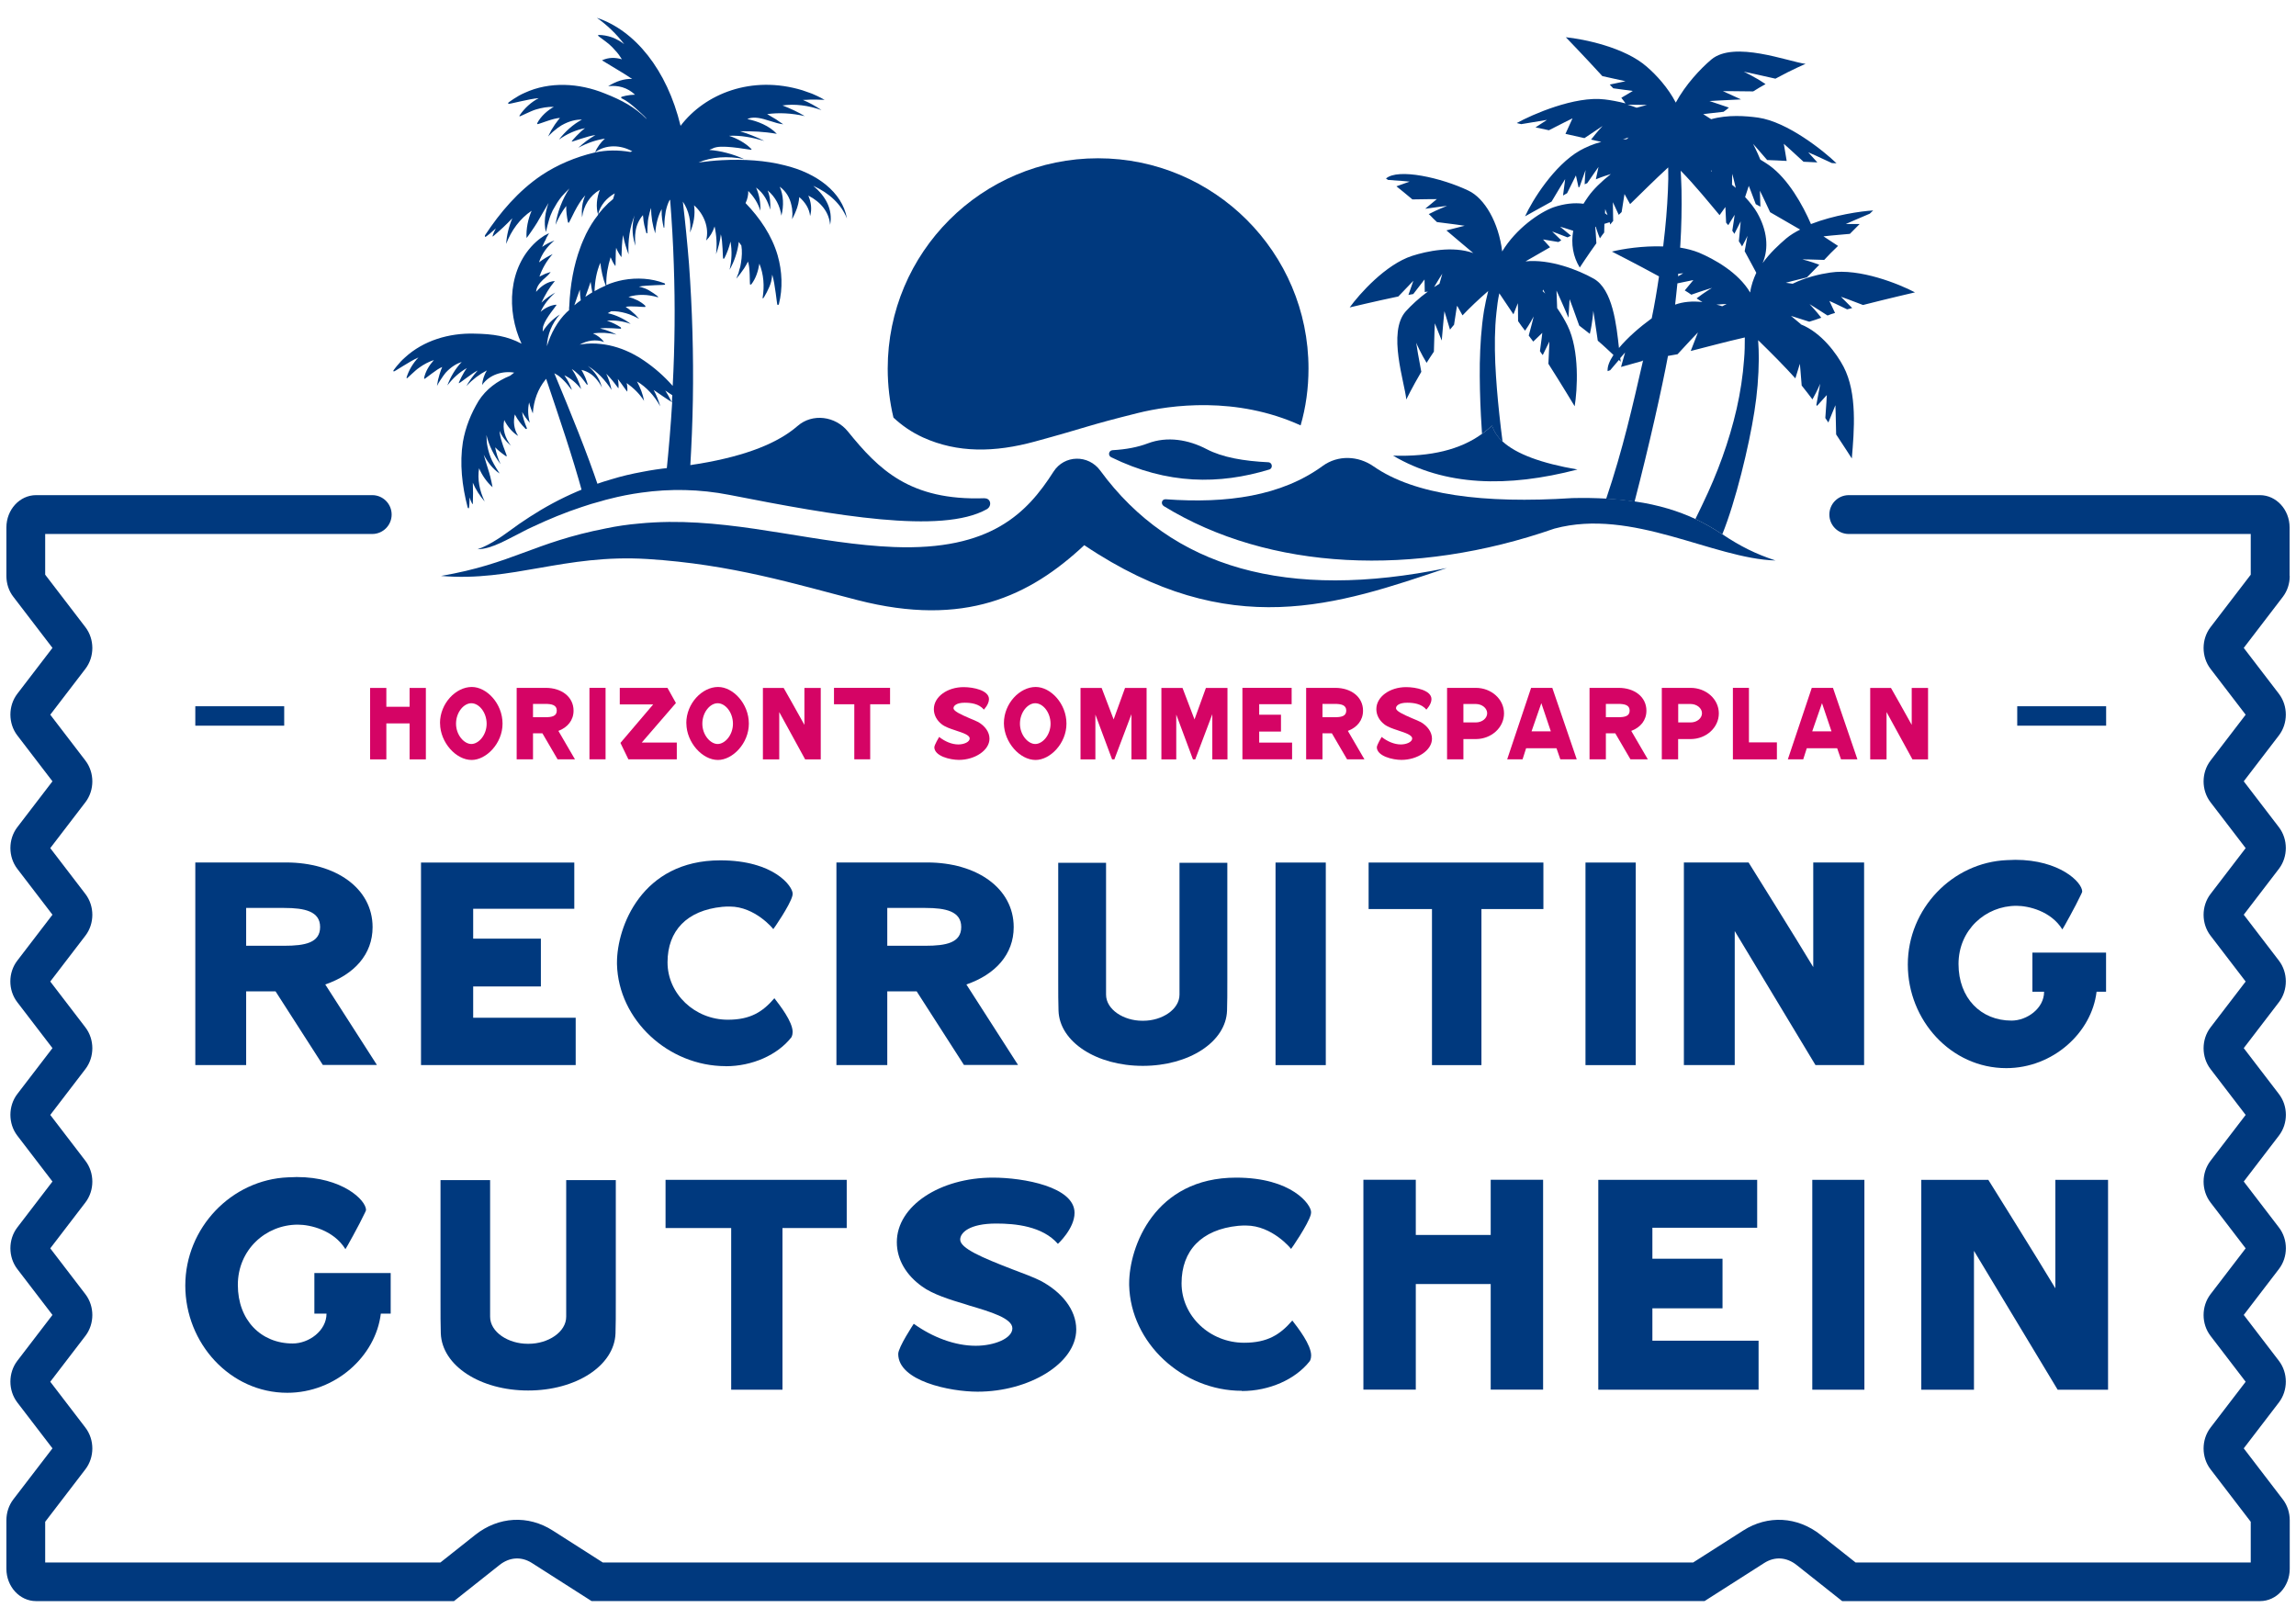<svg xmlns="http://www.w3.org/2000/svg" id="Ebene_1" data-name="Ebene 1" viewBox="0 0 312 220"><defs><style>      .cls-1 {        fill: #d50465;      }      .cls-2 {        fill-rule: evenodd;      }      .cls-2, .cls-3 {        fill: #00397e;      }    </style></defs><g><path class="cls-1" d="m55.66,98.31h-3.16v4.89h-2.21v-9.71h2.21v2.56h3.16v-2.56h2.21v9.71h-2.21v-4.89Z"></path><path class="cls-1" d="m59.79,98.27c0-2.67,2.15-4.91,4.32-4.91,2.04,0,4.18,2.27,4.18,4.98s-2.23,4.94-4.2,4.94c-2.14,0-4.26-2.39-4.29-4.94v-.07Zm4.26,2.84c.99,0,2.08-1.21,2.08-2.76-.01-1.56-1.04-2.78-2.08-2.78s-2.08,1.24-2.08,2.78,1.1,2.76,2.08,2.76Z"></path><path class="cls-1" d="m73.71,99.66h-1.28v3.53h-2.22v-9.71h3.96c2.15,0,3.77,1.23,3.77,3.1,0,1.3-.8,2.27-2.06,2.75l2.25,3.86h-2.36l-2.06-3.53Zm-1.28-4v1.81h1.66c.91,0,1.57-.14,1.57-.9s-.68-.91-1.57-.91h-1.66Z"></path><path class="cls-1" d="m80.1,93.48h2.19v9.71h-2.19v-9.71Z"></path><path class="cls-1" d="m84.21,93.48h6.49l1.15,2.06-4.64,5.37h4.76v2.28h-6.58l-1.08-2.23s3.45-4.07,4.45-5.23h-4.54v-2.26Z"></path><path class="cls-1" d="m93.26,98.27c0-2.67,2.15-4.91,4.32-4.91,2.04,0,4.18,2.27,4.18,4.98s-2.23,4.94-4.2,4.94c-2.14,0-4.26-2.39-4.29-4.94v-.07Zm4.26,2.84c.99,0,2.08-1.21,2.08-2.76-.01-1.56-1.04-2.78-2.08-2.78s-2.08,1.24-2.08,2.78,1.1,2.76,2.08,2.76Z"></path><path class="cls-1" d="m105.89,96.77v6.43h-2.22v-9.71h2.82s2.1,3.69,2.82,5.02v-5.02h2.22v9.71h-2.12l-3.52-6.43Z"></path><path class="cls-1" d="m113.32,93.48h7.63v2.23h-2.7v7.48h-2.16v-7.48h-2.76v-2.23Z"></path><path class="cls-1" d="m126.97,101.54c0-.31.65-1.39.65-1.39.8.63,1.73,1.02,2.61,1.02.78,0,1.54-.34,1.54-.81s-.94-.77-1.82-1.06l-.14-.05c-.68-.22-1.4-.47-1.85-.83-.66-.52-1.06-1.24-1.06-2.05,0-1.68,1.83-2.99,4.05-2.99,1.31,0,3.44.43,3.44,1.63,0,.73-.7,1.43-.7,1.43-.65-.82-1.79-.94-2.6-.94-1.14,0-1.52.43-1.52.74,0,.4.93.83,2.18,1.37.41.17.95.39,1.2.53.88.51,1.51,1.33,1.51,2.25,0,1.58-1.99,2.88-4.15,2.88-1.18,0-3.35-.5-3.35-1.75Z"></path><path class="cls-1" d="m136.42,98.27c0-2.67,2.15-4.91,4.32-4.91,2.04,0,4.18,2.27,4.18,4.98s-2.23,4.94-4.2,4.94c-2.14,0-4.26-2.39-4.3-4.94v-.07Zm4.26,2.84c.99,0,2.08-1.21,2.08-2.76-.01-1.56-1.04-2.78-2.08-2.78s-2.08,1.24-2.08,2.78,1.1,2.76,2.08,2.76Z"></path><path class="cls-1" d="m151.12,103.2l-2.27-6.09v6.09h-2.02v-9.71h2.87l1.63,4.28c.5-1.37,1.08-2.95,1.55-4.28h2.93v9.71h-2.06v-6.14c-.71,1.89-1.63,4.32-2.32,6.14h-.31Z"></path><path class="cls-1" d="m162.11,103.2l-2.27-6.09v6.09h-2.02v-9.71h2.87l1.63,4.28c.5-1.37,1.08-2.95,1.55-4.28h2.93v9.71h-2.06v-6.14c-.71,1.89-1.63,4.32-2.32,6.14h-.31Z"></path><path class="cls-1" d="m168.83,93.48h6.69v2.22h-4.41v1.43h2.96v2.29h-2.96v1.5h4.47v2.27h-6.75v-9.71Z"></path><path class="cls-1" d="m180.99,99.66h-1.28v3.53h-2.22v-9.71h3.96c2.15,0,3.77,1.23,3.77,3.1,0,1.3-.79,2.27-2.06,2.75l2.25,3.86h-2.36l-2.06-3.53Zm-1.28-4v1.81h1.66c.91,0,1.57-.14,1.57-.9s-.68-.91-1.57-.91h-1.66Z"></path><path class="cls-1" d="m187.1,101.54c0-.31.65-1.39.65-1.39.8.63,1.73,1.02,2.61,1.02.78,0,1.54-.34,1.54-.81s-.94-.77-1.82-1.06l-.14-.05c-.68-.22-1.4-.47-1.85-.83-.66-.52-1.06-1.24-1.06-2.05,0-1.68,1.83-2.99,4.05-2.99,1.31,0,3.44.43,3.44,1.63,0,.73-.7,1.43-.7,1.43-.65-.82-1.79-.94-2.6-.94-1.14,0-1.52.43-1.52.74,0,.4.93.83,2.18,1.37.41.17.95.39,1.2.53.88.51,1.51,1.33,1.51,2.25,0,1.58-1.99,2.88-4.15,2.88-1.18,0-3.35-.5-3.35-1.75Z"></path><path class="cls-1" d="m196.64,93.48h3.9c2.12,0,3.84,1.54,3.84,3.47s-1.72,3.49-3.84,3.49h-1.68v2.75h-2.22v-9.71Zm2.22,2.18v2.52h1.67c.91,0,1.56-.59,1.56-1.25s-.66-1.26-1.58-1.26h-1.65Z"></path><path class="cls-1" d="m210.94,93.48l3.32,9.71h-2.23l-.52-1.5h-4.13l-.48,1.5h-2.09s3.26-9.71,3.25-9.71,2.87,0,2.87,0Zm-2.82,5.91h2.62s-1.29-3.82-1.29-3.83-1.33,3.83-1.33,3.83Z"></path><path class="cls-1" d="m219.5,99.66h-1.28v3.53h-2.22v-9.71h3.96c2.15,0,3.77,1.23,3.77,3.1,0,1.3-.79,2.27-2.06,2.75l2.25,3.86h-2.36l-2.06-3.53Zm-1.28-4v1.81h1.66c.91,0,1.57-.14,1.57-.9s-.68-.91-1.57-.91h-1.66Z"></path><path class="cls-1" d="m225.83,93.48h3.9c2.12,0,3.84,1.54,3.84,3.47s-1.72,3.49-3.84,3.49h-1.69v2.75h-2.22v-9.71Zm2.22,2.18v2.52h1.67c.91,0,1.56-.59,1.56-1.25s-.66-1.26-1.58-1.26h-1.65Z"></path><path class="cls-1" d="m235.48,93.48h2.18v7.41h3.8v2.31h-5.98v-9.71Z"></path><path class="cls-1" d="m249.08,93.48l3.32,9.71h-2.23l-.52-1.5h-4.13l-.48,1.5h-2.09s3.26-9.71,3.25-9.71,2.87,0,2.87,0Zm-2.82,5.91h2.62s-1.29-3.82-1.29-3.83-1.33,3.83-1.33,3.83Z"></path><path class="cls-1" d="m256.36,96.77v6.43h-2.22v-9.71h2.82s2.1,3.69,2.82,5.02v-5.02h2.22v9.71h-2.12l-3.52-6.43Z"></path></g><g><path class="cls-3" d="m37.44,134.73h-3.99v10.01h-6.91v-27.53h12.34c6.69,0,11.75,3.47,11.75,8.79,0,3.69-2.48,6.43-6.43,7.79l7.02,10.94h-7.35l-6.43-10.01Zm-3.99-11.34v5.14h5.17c2.85,0,4.88-.41,4.88-2.55s-2.11-2.59-4.88-2.59h-5.17Z"></path><path class="cls-3" d="m57.2,117.22h20.84v6.28h-13.74v4.06h9.2v6.5h-9.2v4.25h13.93v6.43h-21.02v-27.53Z"></path><path class="cls-3" d="m98.62,144.89c-7.8,0-14.59-6.28-14.78-13.86v-.22c0-4.8,3.33-13.89,14.04-13.89,7.32,0,9.83,3.55,9.83,4.51,0,.07,0,.19-.04.33-.33,1.29-2.59,4.55-2.59,4.51s-2.48-3.07-5.91-3.07c-.33,0-.66,0-1.03.04-4.8.48-7.43,3.25-7.43,7.54s3.7,7.8,8.2,7.8c3.07,0,4.73-1.07,6.32-2.92.74.96,2.48,3.18,2.48,4.58,0,.48-.18.74-.18.74-1.88,2.4-5.32,3.92-8.9,3.92Z"></path><path class="cls-3" d="m124.56,134.73h-3.99v10.01h-6.91v-27.53h12.34c6.69,0,11.75,3.47,11.75,8.79,0,3.69-2.48,6.43-6.43,7.79l7.02,10.94h-7.35l-6.43-10.01Zm-3.99-11.34v5.14h5.17c2.85,0,4.88-.41,4.88-2.55s-2.11-2.59-4.88-2.59h-5.17Z"></path><path class="cls-3" d="m155.37,138.72c2.51,0,4.91-1.52,4.91-3.55v-17.92h6.5v15.85c0,1.77,0,3.21-.04,4.25-.15,4.25-5.17,7.5-11.45,7.5s-11.31-3.25-11.45-7.5c-.04-1.03-.04-2.48-.04-4.25v-15.85h6.5v17.92c0,2.03,2.4,3.55,4.91,3.55h.15Z"></path><path class="cls-3" d="m173.33,117.22h6.83v27.53h-6.83v-27.53Z"></path><path class="cls-3" d="m185.97,117.22h23.76v6.32h-8.42v21.21h-6.72v-21.21h-8.61v-6.32Z"></path><path class="cls-3" d="m215.45,117.22h6.83v27.53h-6.83v-27.53Z"></path><path class="cls-3" d="m235.73,126.53v18.21h-6.91v-27.53h8.79s6.54,10.46,8.79,14.22v-14.22h6.91v27.53h-6.61l-10.97-18.21Z"></path><path class="cls-3" d="m273.86,116.85c5.99,0,9.09,3.03,9.09,4.32,0,.07-.22.52-.26.59-.52,1.15-2.4,4.55-2.44,4.55-1.55-2.51-4.62-3.21-6.24-3.21-4.21,0-7.87,3.29-7.87,7.91s3.03,7.69,7.2,7.69c2.11,0,4.43-1.66,4.43-3.92h-1.59v-5.32h10.01v5.32h-1.29c-.66,5.58-5.95,10.38-12.27,10.38-7.5,0-13.38-6.5-13.38-14.08s6.06-13.89,13.49-14.19c.63,0,.66-.04,1.11-.04Z"></path></g><g><path class="cls-3" d="m40.32,159.96c6.2,0,9.42,3.14,9.42,4.48,0,.08-.23.54-.27.61-.54,1.19-2.49,4.71-2.53,4.71-1.61-2.6-4.78-3.33-6.47-3.33-4.36,0-8.15,3.41-8.15,8.19s3.14,7.96,7.46,7.96c2.18,0,4.59-1.72,4.59-4.06h-1.65v-5.51h10.37v5.51h-1.34c-.69,5.78-6.16,10.76-12.71,10.76-7.77,0-13.86-6.74-13.86-14.58s6.28-14.39,13.97-14.7c.65,0,.69-.04,1.15-.04Z"></path><path class="cls-3" d="m71.85,182.62c2.6,0,5.09-1.57,5.09-3.68v-18.56h6.74v16.42c0,1.84,0,3.33-.04,4.4-.15,4.4-5.36,7.77-11.87,7.77s-11.71-3.37-11.87-7.77c-.04-1.07-.04-2.56-.04-4.4v-16.42h6.74v18.56c0,2.11,2.49,3.68,5.09,3.68h.15Z"></path><path class="cls-3" d="m90.45,160.34h24.61v6.55h-8.73v21.97h-6.97v-21.97h-8.92v-6.55Z"></path><path class="cls-3" d="m122.06,184c0-.92,2.11-4.1,2.11-4.1,2.56,1.84,5.59,2.99,8.42,2.99,2.53,0,4.98-1,4.98-2.37s-3.02-2.26-5.86-3.1l-.46-.15c-2.18-.65-4.52-1.38-5.97-2.45-2.14-1.53-3.41-3.64-3.41-6.01,0-4.94,5.89-8.77,13.05-8.77,4.21,0,11.1,1.26,11.1,4.79,0,2.14-2.26,4.21-2.26,4.21-2.11-2.41-5.78-2.76-8.38-2.76-3.68,0-4.9,1.26-4.9,2.18,0,1.19,2.99,2.45,7.04,4.02,1.34.5,3.06,1.15,3.87,1.57,2.83,1.49,4.86,3.9,4.86,6.62,0,4.63-6.43,8.46-13.4,8.46-3.79,0-10.79-1.45-10.79-5.13Z"></path><path class="cls-3" d="m168.75,189.01c-8.08,0-15.12-6.51-15.31-14.35v-.23c0-4.98,3.45-14.39,14.54-14.39,7.58,0,10.18,3.68,10.18,4.67,0,.08,0,.19-.04.35-.35,1.34-2.68,4.71-2.68,4.67s-2.57-3.18-6.12-3.18c-.34,0-.69,0-1.07.04-4.98.5-7.69,3.37-7.69,7.81s3.83,8.08,8.5,8.08c3.18,0,4.9-1.11,6.55-3.02.77.99,2.56,3.29,2.56,4.75,0,.5-.19.77-.19.77-1.95,2.49-5.51,4.06-9.22,4.06Z"></path><path class="cls-3" d="m202.57,174.5h-10.18v14.35h-7.12v-28.52h7.12v7.5h10.18v-7.5h7.12v28.52h-7.12v-14.35Z"></path><path class="cls-3" d="m217.19,160.34h21.59v6.51h-14.24v4.21h9.53v6.74h-9.53v4.4h14.43v6.66h-21.78v-28.52Z"></path><path class="cls-3" d="m246.27,160.34h7.08v28.52h-7.08v-28.52Z"></path><path class="cls-3" d="m268.24,169.99v18.87h-7.16v-28.52h9.11s6.77,10.83,9.11,14.74v-14.74h7.16v28.52h-6.85l-11.37-18.87Z"></path></g><path class="cls-3" d="m311.13,78.28v-6.6c0-2.42-1.81-4.39-4.03-4.39h-55.87c-1.46,0-2.64,1.18-2.64,2.64s1.18,2.64,2.64,2.64h54.62v5.53l-5.47,7.14c-1.25,1.64-1.25,4.01,0,5.65l4.78,6.24-4.78,6.24c-1.25,1.64-1.25,4.01,0,5.65l4.78,6.24-4.78,6.24c-1.25,1.64-1.25,4.01,0,5.65l4.78,6.24-4.78,6.24c-1.25,1.64-1.25,4.01,0,5.65l4.78,6.24-4.78,6.24c-1.25,1.64-1.25,4.01,0,5.65l4.78,6.24-4.78,6.24c-1.25,1.64-1.25,4.01,0,5.65l4.78,6.24-4.78,6.24c-1.25,1.64-1.25,4.01,0,5.65l5.47,7.14v5.53h-53.7l-4.74-3.75c-3.15-2.5-7.19-2.73-10.53-.59l-6.8,4.34H81.91l-6.8-4.34c-3.34-2.14-7.38-1.91-10.53.59l-4.73,3.75H6.14v-5.53l5.47-7.14c1.25-1.64,1.25-4.01,0-5.65l-4.78-6.24,4.78-6.24c1.25-1.64,1.25-4.01,0-5.65l-4.78-6.24,4.78-6.24c1.25-1.64,1.25-4.01,0-5.65l-4.78-6.24,4.78-6.24c1.25-1.64,1.25-4.01,0-5.65l-4.78-6.24,4.78-6.24c1.25-1.64,1.25-4.01,0-5.65l-4.78-6.24,4.78-6.24c1.25-1.64,1.25-4.01,0-5.65l-4.78-6.24,4.78-6.24c1.25-1.64,1.25-4.01,0-5.65l-5.47-7.14v-5.53h44.44c1.46,0,2.64-1.18,2.64-2.64s-1.18-2.64-2.64-2.64H4.9c-2.22,0-4.03,1.97-4.03,4.39v6.6c0,1.03.33,2.04.94,2.82l5.32,6.95-4.78,6.24c-1.25,1.64-1.25,4.01,0,5.65l4.78,6.24-4.78,6.24c-1.25,1.64-1.25,4.01,0,5.65l4.78,6.24-4.78,6.24c-1.26,1.64-1.26,4.01,0,5.65l4.78,6.24-4.78,6.24c-1.25,1.64-1.25,4.01,0,5.65l4.78,6.24-4.78,6.24c-1.25,1.64-1.25,4.01,0,5.65l4.78,6.24-4.78,6.24c-1.25,1.64-1.25,4.01,0,5.65l4.78,6.24-5.33,6.95c-.6.79-.93,1.79-.93,2.82v6.6c0,2.42,1.81,4.39,4.03,4.39h56.79l6.18-4.9c1.37-1.09,2.98-1.19,4.41-.28l8.1,5.17h151.26l8.1-5.17c1.43-.91,3.03-.81,4.41.28l6.18,4.9h56.79c2.22,0,4.03-1.97,4.03-4.39v-6.6c0-1.03-.33-2.04-.93-2.82l-5.32-6.95,4.78-6.24c1.25-1.64,1.25-4.01,0-5.65l-4.78-6.24,4.78-6.24c1.26-1.64,1.26-4.01,0-5.65l-4.78-6.24,4.78-6.24c1.26-1.64,1.26-4.01,0-5.65l-4.78-6.24,4.78-6.24c1.25-1.64,1.25-4.01,0-5.65l-4.78-6.24,4.78-6.24c1.25-1.64,1.25-4.01,0-5.65l-4.78-6.24,4.78-6.24c1.25-1.64,1.25-4.01,0-5.65l-4.78-6.24,5.32-6.95c.6-.79.93-1.79.93-2.82Z"></path><rect class="cls-3" x="26.54" y="95.98" width="12.08" height="2.64"></rect><rect class="cls-3" x="274.12" y="95.98" width="12.08" height="2.64"></rect><g><path class="cls-3" d="m260.18,39.71c-2.11-1.11-7.47-3.28-11.46-2.67-1.39.2-3.32.64-5.12,1.52l-.93-.13s1.28-.35,2.86-.73c.16-.15.31-.31.45-.45.38-.38.79-.82,1.24-1.27-1.24-.48-2.25-.71-2.3-.73.07,0,1.39.01,2.97.07.58-.63,1.22-1.28,1.88-1.9l-1.98-1.3s1.69-.19,3.59-.34c.48-.48.9-.92,1.33-1.34h-1.88s1.55-.69,3.25-1.4c.29-.29.47-.44.47-.44-1.69.1-5.35.63-8.46,1.85-1.11-2.58-3.09-6.12-5.64-7.96-.36-.25-.77-.52-1.24-.8-.47-1.15-.92-1.98-.99-2.14.15.16.96,1.08,1.92,2.2.87.04,1.76.06,2.65.12l-.39-2.33s1.28,1.14,2.68,2.44c.69.04,1.3.07,1.88.09l-1.24-1.37c.19.07,1.62.7,3.21,1.46.39.01.63.03.63.03-1.71-1.66-6.66-5.64-10.66-6.21-1.68-.23-4.11-.42-6.37.22l-1.08-.69s1.25-.16,2.76-.32c.25-.17.48-.36.73-.57l-2.64-.89s2.1-.13,4.24-.22t.03-.01l-2.44-1.11s2.01-.01,4.11.03c.55-.35,1.14-.7,1.68-.99-1.52-1.04-2.92-1.65-2.96-1.69.07.01,2.22.47,4.3.95,2.35-1.28,4.1-2.01,4.1-2.01-2.36-.31-9.7-3.19-12.8-.6-1.5,1.27-3.51,3.41-4.84,5.86-1.05-2.03-2.67-3.78-3.89-4.83-3.02-2.7-8.68-3.81-11.05-4.05,0,0,2.62,2.71,4.96,5.28,1.71.38,3.15.7,3.15.7l-2.14.45c.15.17.32.36.48.51,1.47.19,2.65.36,2.65.36l-1.56.93c.23.28.42.55.57.76-1.02-.26-2.03-.45-2.84-.54-4.04-.5-9.86,2.06-11.94,3.21,0,0,.23.07.61.15,1.74-.29,3.31-.55,3.5-.58l-1.56,1.02c.55.12,1.17.26,1.82.39,1.58-.82,3.03-1.53,3.21-1.62l-.96,2.11c.86.19,1.75.39,2.58.58,1.31-.89,2.41-1.6,2.46-1.65-.04.04-.74.79-1.56,1.85.5.12.95.22,1.39.31-1.12.29-2.11.73-2.92,1.18-3.5,2.01-6.46,6.77-7.44,8.94.19-.1,1.72-.98,3.6-2,.9-1.55,1.85-3.06,1.85-3.06l-.29,2.23c.19-.1.36-.22.55-.31.64-1.31,1.2-2.42,1.2-2.42l.36,1.63s.09-.04.13-.07c.39-1.12.73-2.06.82-2.29-.03.22-.1.96-.12,1.94.12-.06.23-.12.35-.16.8-1.2,1.52-2.16,1.53-2.2l-.36,1.68c.45-.18.85-.34,1.17-.44.28-.1.57-.17.87-.28-1.34,1.05-2.42,2.14-3.05,3.03-.23.34-.47.67-.67,1.01-1.27-.17-2.62-.01-4.05.47-1.92.69-5.12,2.9-7,6.01-.47-3.91-2.38-7.25-4.62-8.28-3.59-1.71-9.51-3.08-11.17-1.63,0,0,.1.06.28.19,1.59.1,2.93.23,2.93.23l-1.79.64c.63.5,1.41,1.14,2.17,1.78,1.76-.04,3.32-.04,3.32-.04l-1.58,1.31c1.56-.23,2.93-.39,2.97-.39-.04.03-1.15.42-2.49,1.12.09.06.15.13.22.19.25.26.54.57.9.89,1.91.22,3.76.5,3.76.5l-2.48.63c1.06.92,2.35,1.97,3.65,3.08-2.83-1.01-6.3-.26-8.3.38-3.62,1.17-7.19,5.21-8.49,7.01,0,0,3.44-.83,6.61-1.49,1.08-1.12,2.04-2.13,2.04-2.13l-.67,1.92c.22-.03.44-.07.66-.12.86-1.11,1.53-1.98,1.53-1.98l.03,1.71c.17-.03.31-.06.42-.06-1.21.87-2.26,1.87-2.99,2.67-2.55,2.83-.13,9.77.06,11.99,0,0,.77-1.59,2.04-3.76-.34-1.72-.63-3.5-.69-3.95.13.34.66,1.49,1.41,2.73.32-.5.64-1.02.99-1.52.04-1.95.13-3.85.13-3.85l.93,2.33s.01-.04.01-.04c.16-1.98.36-3.94.36-3.94l.76,2.51c.17-.23.36-.44.55-.67.22-1.4.38-2.54.42-2.58l.73,1.31c1.01-1.06,2.13-2.13,3.49-3.31-.23.9-.41,1.76-.57,2.67-.38,2.38-.52,4.75-.57,7.16-.03,2.38.03,4.74.15,7.1.04.83.1,1.65.15,2.48.48-.34.93-.71,1.36-1.12.25.79.71,1.52,1.43,2.17-.16-1.24-.31-2.48-.44-3.72-.25-2.32-.44-4.62-.55-6.94-.09-2.32-.09-4.62.16-6.88.09-.89.2-1.75.39-2.61.71,1.05,1.34,2,1.92,2.86l.6-1.52s.03,1.09.03,2.44c.32.47.64.92.95,1.3.63-.9,1.05-1.71,1.17-1.94-.06.31-.34,1.37-.67,2.6.01.04.04.06.04.06.16.22.35.45.57.76l1.23-1.18s-.12,1.11-.32,2.48c.12.16.23.38.38.54l.9-1.84s-.04,1.41-.13,3.02c1.75,2.74,3.57,5.77,3.57,5.77.36-2.19.71-7.57-.98-10.98-.34-.69-.82-1.52-1.4-2.36l-.09-2.38s.83,1.79,1.6,3.63c.01,0,.03.03.03.03l.15-2.49s.67,1.75,1.31,3.59c.51.38.98.77,1.44,1.12.39-1.66.47-3.08.47-3.14,0,.06.34,2.09.61,4.07.87.74,1.58,1.43,2.13,1.94-.54.82-.85,1.58-.79,2.2,0,0,.12-.04.35-.13.42-.51.83-.98,1.18-1.39.12.13.22.2.25.25-.01-.15-.04-.29-.07-.5.39-.47.66-.77.66-.77l-.55,1.97c.85-.25,1.88-.54,2.92-.82.03-.04.07-.09.09-.13-1.44,6.26-2.74,12.1-5.03,18.87,1.39.07,2.67.2,3.86.38,1.95-7.48,3.75-15.54,4.54-19.8.38-.06.82-.15,1.3-.23,1.31-1.44,2.61-2.8,2.77-2.96l-.98,2.52c2.1-.53,4.67-1.23,7.35-1.84,0,.99-.01,1.97-.1,2.97-.16,2.25-.51,4.51-1.01,6.72-1.02,4.45-2.61,8.78-4.59,12.88-.09.19-.58,1.23-1.02,2.11,1.34.63,2.54,1.33,3.65,2.07h.01c1.81-4.46,3.62-11.94,4.36-16.68.38-2.36.58-4.77.6-7.15,0-.86-.03-1.71-.09-2.55,1.87,1.82,3.65,3.62,5.06,5.19l.61-1.98s.13,1.34.25,2.97c.07.07.15.16.23.28.31.38.73.93,1.23,1.59.66-1.18,1.04-2.09,1.05-2.13-.01.06-.22,1.34-.52,2.89.03.04.06.09.09.12l1.33-1.47s-.06,1.44-.2,3.12c.13.22.28.39.41.61l.96-2.35s.07,1.92.1,3.97c1.2,1.81,2.13,3.27,2.13,3.27.32-3.79.76-8.87-1.12-12.47-.92-1.75-3-4.65-5.83-5.77,0,0,.01,0,.01-.03l-1.33-1.11s1.11.36,2.49.79c.57-.16,1.11-.36,1.63-.54-.73-.95-1.39-1.62-1.59-1.85.28.18,1.28.79,2.44,1.55.03-.03.04-.01.09-.03.23-.1.55-.22.93-.32l-.77-1.63c.13.04,1.15.53,2.41,1.14.23-.04.45-.12.69-.18l-1.53-1.53c.16.04,1.5.54,3,1.12,3.35-.86,7.04-1.71,7.04-1.71Zm-64.59-1.14c-.23.15-.48.29-.71.44.54-.92.99-1.63,1.11-1.81-.03.16-.19.66-.39,1.37Zm39.8-14.95c.03.06.22.83.48,1.91-.16-.15-.34-.28-.51-.42.03-.85.01-1.44.03-1.49Zm-2.89-.5s.07.1.1.19c-.03-.01-.07-.01-.1-.06v-.13Zm-4.46,14.09c.42-.06.69-.07.69-.07l-.7.41c.01-.12.03-.22.01-.34Zm-4.23-22.95c-.19.06-.71.18-1.41.38-.41-.16-.82-.29-1.22-.41,1.27.01,2.32.03,2.64.03Zm-2.49,4.42l-.29.25c-.17-.01-.34.01-.5,0,.45-.13.73-.23.79-.25Zm-3.19,9.73l.32.83c-.13-.09-.23-.18-.35-.25.03-.36.03-.58.03-.58Zm-4.08,1.81h0s-.07-.01-.07-.01c.03,0,.03.01.07.01Zm-4.42,9.35l.06-.22s.1.2.29.54c-.12-.1-.22-.22-.35-.32Zm17.02-13.66c-.1,2.39-.31,4.81-.6,7.19l-.04.39c-2.79-.1-5.53.34-6.97.7,0,0,3.37,1.71,6.4,3.37-.28,1.91-.6,3.82-.99,5.7-1.62,1.18-3.3,2.64-4.45,4.03-.34-3.06-.83-7.99-3.47-9.44-2.1-1.18-5.92-2.67-9.23-2.33,1.22-.71,2.41-1.37,3.34-1.92l-.96-1.06s.96.15,2.09.35c.13-.07.26-.16.39-.23l-1.24-1.2s.98.36,2.09.8c.16-.09.32-.16.48-.22l-1.49-1.23c.17.04.9.26,1.78.55-.31,1.78-.03,3.5.89,5,0,0,1.01-1.56,2.26-3.3-.07-.96-.1-1.82-.15-2.23.01-.01.04,0,.06-.03.1.32.28.9.57,1.59.19-.28.38-.54.58-.79.01-.41.01-.8.03-1.18.29-.09.51-.16.71-.22l.09.31c.13-.18.26-.35.39-.48-.03-1.37-.04-2.51-.04-2.55l.8,1.72c.13-.13.26-.26.39-.38.2-1.33.39-2.41.39-2.45l.76,1.37c1.4-1.36,3.31-3.28,5.18-4.99.03,1.05.01,2.09-.04,3.15Zm4.7,15.14c-1.4-.16-2.67-.03-3.72.35.1-.96.22-1.92.31-2.89,1.24-.26,2.17-.45,2.17-.45l-1.17,1.41c.34.2.61.38.83.54,0,.01.01.01.06.04,1.49-.53,2.73-.9,2.81-.93-.06.04-.98.58-2.09,1.43.26.18.53.34.79.5Zm2.68.57c-.26-.09-.51-.16-.79-.22.82-.07,1.36-.09,1.39-.09l-.6.31Zm3.79-1.88c-1.62-2.74-4.9-4.53-6.94-5.4-.8-.32-1.65-.54-2.57-.69,0-.15.01-.26.03-.39.15-2.45.2-4.94.16-7.39-.03-.63-.03-1.24-.07-1.85l-.04-.82c1.85,1.87,3.88,4.37,5.28,6.04l.79-1.11s.04.95.1,2.13c.09.09.19.22.29.34l.87-1.41s-.13,1.01-.32,2.17c.09.12.19.26.28.42l.86-1.69s-.1,1.27-.25,2.7c.16.23.29.45.44.7.39-.7.66-1.28.73-1.44-.03.22-.19,1.08-.38,2.09.8,1.44,1.46,2.73,1.58,2.93-.38.83-.71,1.74-.83,2.68Zm1.71-4.01c.86-2.01.61-4.45-.77-6.85-.35-.6-.9-1.33-1.62-2.1l.5-1.52s.44,1.09.95,2.49c.2.12.41.2.63.34l-.07-2.17s.67,1.34,1.39,2.92c1.43.83,2.93,1.69,4.08,2.36-.69.35-1.34.74-1.9,1.21-.95.82-2.17,1.92-3.18,3.32Z"></path><path class="cls-3" d="m98.94,25.62c.32.24.64.47.93.73.32.28.65.59.96.91-.33-.72-1.02-1.28-1.89-1.64Zm-7.69,28.94s.04.06.05.1v-.08s-.03-.01-.05-.03Zm0,0s.04.06.05.1v-.08s-.03-.01-.05-.03Zm0,0s.04.06.05.1v-.08s-.03-.01-.05-.03Zm0,0s.04.06.05.1v-.08s-.03-.01-.05-.03Zm0,0s.04.06.05.1v-.08s-.03-.01-.05-.03Zm23.83-24.92c-.65-3.53-4.07-6.11-8.44-7.17-2.61-.67-5.53-.86-8.55-.7-1.04.05-2.1.17-3.17.31,1.77-.76,3.97-.91,6.2-.46-1.51-.68-3.17-1.13-4.74-1.24.04-.01.05-.01.08-.04.15-.06.29-.13.45-.19.06-.04.15-.08.23-.09.09-.03.15-.04.24-.06,1.42-.27,4.71.42,4.74.35.01-.04,0-.08-.04-.12-.78-.79-1.89-1.41-3.01-1.77,1.55-.09,3.16.22,4.79.69-1.04-.51-2.15-.97-3.29-1.31,1.68-.01,3.17.03,4.99.35-1.01-1.09-2.59-1.72-4.01-2.01.64-.31,1.56-.23,2.68.14.32.1.69.2,1.04.31.23.1,1.24.31,1.13.24-.22-.14-.76-.52-.95-.65-.32-.19-.68-.41-1-.59l-.2-.12c1.57-.22,3.3-.14,5.11.27-.93-.56-1.96-1.04-3.03-1.45,1.68-.24,3.51-.01,5.3.63-.79-.53-1.64-1.01-2.53-1.38h.05c.31-.01.61-.01.92-.04h.97c.32,0,.67.03,1.01.03-.31-.18-.64-.35-.99-.52-.31-.13-.65-.31-1-.42-.35-.13-.68-.24-1.02-.36-6.9-2.1-13.25.47-16.56,4.83-1.84-7.62-6.2-12.97-11.37-14.68,1.36.97,2.62,2.15,3.71,3.58-.19-.15-.44-.31-.64-.44-.35-.2-.7-.38-1.06-.5-.6-.2-1.19-.31-1.79-.31-.03,0-.06.05-.06.1s1.06.78,1.52,1.18c.23.2.47.44.69.69l.15.17.18.19c.09.12.2.26.29.37.14.19.28.4.41.61-.86-.26-1.78-.29-2.71.14,1.41.88,2.74,1.61,4.1,2.53-1.08-.06-2.2.33-3.26.99,1.33-.17,2.62.17,3.65,1.15-.74,0-1.89.24-1.89.35,0,.04.04.12.04.12.74.35,1.37.87,2.02,1.45.46.44.99.85,1.4,1.34h-.04c-1.52-1.54-3.32-2.52-5.64-3.43-3.49-1.42-7.49-1.65-10.89-.08-.51.22-1.01.5-1.47.81-.23.14-.46.32-.68.47-.08.04-.09.13-.08.21.04.1,2.84-.69,4.15-.77-1.02.52-1.95,1.37-2.6,2.34-.03.04-.04.1,0,.13.04.05,1.5-.72,2.21-.93.81-.24,1.6-.38,2.43-.36-.88.51-1.72,1.24-2.23,2.18-.01.05-.04.1,0,.17.17.04,2.27-.87,3.07-.83-.12.12-.22.26-.31.37l-.37.5c-.17.27-.35.55-.51.81-.09.18-.33.64-.42.83.13-.15.5-.5.65-.64.2-.17.46-.36.67-.54l.49-.33c1.1-.63,2.05-.81,2.78-.78-1.22.65-2.28,1.63-3.12,2.71,1.09-.77,2.28-1.31,3.55-1.55-.68.47-1.83,1.74-1.83,1.82.04.08,2.29-.81,3.24-.88-.84.47-1.63,1.08-2.32,1.72,1.17-.64,2.39-1.06,3.61-1.24-.58.52-1.06,1.18-1.36,1.89-.04,0-.05,0-.08.01-2.56.61-5.02,1.64-7.18,3.08-3.14,2.12-5.64,5.06-7.67,8.15-.03.08-.03.14.01.22.08.08,1.06-.79,1.46-1.16-.17.33-.35.68-.44,1.04-.03.04.04.09.06.05.95-.81,1.78-1.57,2.62-2.46-.47,1.1-.77,2.32-.84,3.49.69-1.82,1.86-3.44,3.46-4.51-.49,1.14-.76,2.44-.69,3.7.05,0,1.06-1.46,1.43-2.07.38-.68,1.19-2.05,1.56-2.69-.45,1.25-.68,2.65-.36,3.96,0,0,.36-1.65.68-2.39.15-.38.32-.73.55-1.08.19-.36.41-.69.64-1.01.38-.54.87-.96,1.32-1.45-.97,1.48-1.64,3.23-1.88,4.94.38-.93.87-1.79,1.45-2.56-.01.76.09,1.49.23,2.18.03.06.04.1.1.12.08,0,.77-1.55,1.14-2.16.35-.6.72-1.17,1.13-1.59-.44.92-.54,2-.44,3,.19-1.57,1.05-2.96,2.41-3.74-.42,1.05-.56,2.33-.23,3.39-.64.79-1.18,1.68-1.65,2.62-.14.29-.27.6-.41.91-.13.31-.26.61-.36.91-.91,2.43-1.38,5.15-1.5,7.91-.03.19-.03.4-.03.61-.1.08-.22.19-.32.28-1.25,1.22-2.16,2.87-2.69,4.62.05-1.56.69-3.12,1.75-4.31-.93.59-1.74,1.38-2.32,2.32v-.08c0-.13,0-.26.03-.37,0-.08.01-.13.01-.19.03-.06.04-.14.06-.19.31-1.01,1.77-2.7,1.77-2.78-.03-.04-.06-.04-.1-.04-.73.08-1.5.46-2.06.97.45-1.02,1.16-1.87,1.98-2.62-.65.38-1.31.83-1.87,1.37.52-1.08,1.02-1.98,1.83-2.94-1.01.06-1.91.72-2.55,1.47.03-.56.36-1.1.92-1.63.18-.14.36-.32.54-.49.12-.08.52-.54.52-.58-.17.05-.55.19-.72.24-.24.12-.46.22-.68.33l-.13.06c.38-1.09.97-2.14,1.8-3.06-.64.31-1.27.67-1.86,1.13.38-1.16,1.13-2.19,2.1-2.98-.58.22-1.15.5-1.66.87,0-.03.01-.03.01-.04.08-.19.19-.4.28-.61.1-.19.22-.38.29-.6.12-.21.24-.4.35-.61-.2.1-.42.22-.63.32-.19.13-.38.26-.58.4-.2.14-.38.31-.55.45-3.8,3.46-4.07,9.34-1.98,13.85-1.93-1.04-3.9-1.33-6.41-1.37-3.4-.1-6.92.92-9.45,3.26-.38.33-.74.72-1.06,1.11-.17.19-.29.38-.46.59-.05.04-.03.14,0,.19.05.08,2.25-1.45,3.37-1.91-.73.76-1.31,1.72-1.61,2.71-.03.04,0,.08.04.12.08,0,1.1-1.06,1.65-1.43.64-.46,1.29-.81,2.02-1.05-.63.7-1.15,1.55-1.33,2.44-.01.04,0,.08.04.12.14-.01,1.72-1.38,2.42-1.61-.06.13-.12.27-.17.41l-.18.54c-.06.24-.14.54-.22.81-.04.17-.12.63-.14.81.09-.17.29-.56.4-.7.14-.22.31-.45.45-.67l.32-.42c.78-.85,1.56-1.27,2.19-1.47-.86.9-1.52,2.01-1.95,3.19.73-.96,1.6-1.77,2.65-2.36-.47.59-1.14,2.01-1.1,2.06.08.06,1.79-1.36,2.57-1.73-.59.65-1.11,1.37-1.54,2.11.83-.88,1.77-1.59,2.78-2.12h0c-.37.63-.59,1.32-.64,1.98.97-1.4,2.78-1.95,4.36-1.68-.18.13-.37.27-.55.42-1.74.7-3.28,1.84-4.28,3.41-1.04,1.72-1.79,3.58-2.14,5.59-.46,2.89-.12,5.98.65,8.9.01.05.06.12.14.12s.12-1.04.12-1.48c.08.29.21.58.36.87.03.04.08.04.08-.03.04-.99.04-1.88,0-2.84.38.92.96,1.8,1.61,2.55-.7-1.46-1.01-3.03-.76-4.51.41.96,1.04,1.87,1.83,2.57,0-.1-.29-1.43-.46-1.98-.18-.59-.58-1.84-.74-2.44.51.99,1.23,1.95,2.16,2.56-.09-.14-.78-1.22-1.04-1.78-.15-.31-.26-.61-.37-.95-.1-.29-.17-.61-.24-.93-.12-.52-.1-1.05-.14-1.57.33,1.41,1.02,2.8,1.92,3.96-.36-.76-.59-1.52-.74-2.29.46.47.93.83,1.45,1.19.04.01.08.04.13.01.06-.01-.5-1.31-.65-1.88-.18-.56-.31-1.08-.32-1.56.31.78.9,1.5,1.55,2.02-.83-1.04-1.19-2.33-.92-3.49.41.84,1.1,1.69,1.89,2.16-.6-.93-.68-1.98-.45-2.92.37.74.88,1.38,1.45,1.95.08.09.23,0,.18-.1-.31-.73-.56-1.46-.64-2.18.29.52.64,1.02,1.04,1.45-.26-.96-.29-1.88-.09-2.75.12.52.31,1.02.5,1.5.12-1.77.69-3.32,1.72-4.6.04-.04.08-.08.09-.12,1.84,5.47,3.57,10.51,4.97,15.63.7-.31,1.42-.59,2.18-.84-1.65-4.89-3.7-9.91-6.04-15.54t.04.03c.08.04.18.09.27.15l.27.17c.17.13.37.31.52.45.08.08.18.19.26.26.33.33.63.74.96,1.15.01.05.08.01.04-.04-.22-.59-.52-1.22-.9-1.75-.04-.04-.05-.1-.09-.14.87.41,1.63,1.05,2.28,1.88-.26-.96-.69-1.89-1.27-2.73.32.2.63.46.93.76.1.09.2.19.29.29.09.1.18.22.27.33.09.12.18.24.27.35l.27.37c.05.06.15.01.12-.06-.09-.28-.19-.59-.31-.88-.05-.13-.13-.28-.2-.42-.06-.15-.15-.28-.23-.44-.04-.06-.06-.12-.1-.18.68.15,1.31.49,1.87,1.08.36.38.69.85.92,1.33-.09-.27-.15-.54-.27-.81-.37-.85-.95-1.6-1.66-2.14,1.28.76,2.37,1.92,3.23,3.26-.15-.73-.38-1.5-.72-2.2.6.59,1.13,1.27,1.63,1.96.08.09.05-.87-.06-1.25.42.49,1.29,1.83,1.29,1.7.03-.36,0-.76-.08-1.14.9.65,1.72,1.41,2.36,2.42-.15-.88-.52-1.81-.96-2.64,1.29.76,2.37,1.96,3.16,3.38-.22-.76-.51-1.51-.9-2.23.69.49,2.06,1.42,2.44,1.63-.26-.54-.55-1.06-.86-1.55.33.22.65.44.96.65-.03.22-.03.42-.04.63,0,.1-.01.2-.01.29.01.01.03.01.03.01-.19,3.16-.46,6.36-.79,9.6,1.14-.13,2.21-.28,3.23-.45,0-.1.01-.21.01-.31.18-3.06.31-6.11.36-9.15.1-6.14-.08-12.31-.52-18.42-.23-2.85-.51-5.7-.84-8.52.82,1.2,1.16,2.78.97,4.2.5-1.14.74-2.43.55-3.7,1.31,1.15,2.11,3.02,1.64,4.79.51-.5.91-1.15,1.15-1.92.27,1.23.35,2.5.2,3.78.31-.87.55-1.78.65-2.71.27.9.26,3.26.31,3.3.08.04.17,0,.19-.08.35-.7.64-1.46.81-2.23.23,1.25.18,2.53-.12,3.83.65-1.15,1.1-2.48,1.25-3.79.12.17.24.33.35.5.12.73.08,1.52-.05,2.33l-.1.55c-.08.27-.18.56-.23.83-.08.17-.24.61-.31.79.12-.15.44-.52.55-.68.15-.23.36-.49.52-.73l.31-.52c.08-.13.14-.27.2-.4.31.74.24,2.92.28,3.1.05.05.15.04.19-.01.61-.79.92-1.78,1.09-2.8.59,1.48.7,3.05.44,4.63,0,.04.01.09.05.1.08,0,.91-1.46,1.1-2.27.08-.31.12-.64.15-.97.41,1.24.63,4.11.72,4.12.08.03.18-.04.19-.12.54-2.13.45-4.44-.17-6.62-.79-2.71-2.42-5.09-4.36-7.1.26-.54.38-1.09.37-1.65.76.78,1.33,1.66,1.64,2.69.05-1.09-.14-2.15-.58-3.15,1.04.76,1.6,1.84,1.92,3,.06-.88-.01-1.79-.35-2.61,1.08.9,1.68,2.1,1.87,3.43.35-1.37.29-2.78-.23-3.94.87.63,1.37,1.5,1.59,2.5l.09.46c.01.23.04.47.05.7,0,.18-.04.59-.04.76.09-.17.29-.6.37-.77.1-.26.23-.54.31-.79l.15-.54c.06-.31.12-.61.14-.91.79.7,1.37,1.55,1.47,2.59.28-.96.12-1.95-.24-2.79,1.72.88,2.83,2.27,2.96,3.98.4-2.11-.61-3.9-2.29-5.31,2.19.99,3.81,2.52,4.58,4.45Zm-34.25-8.92c1.48-1.13,3.55-1.04,5.09-.15-.1.03-.18.06-.29.08-1.56-.27-3.21-.28-4.8.08Zm2.71,5.56c-.08.24-.15.5-.23.77-.2.19-.42.36-.64.55-.51.49-.97,1-1.41,1.56.32-1.31,1.2-2.27,2.28-2.88Zm-1.96,9.43c.12,1.06.35,2.15.73,3.1-.52.22-1.02.47-1.52.76.05-1.38.28-2.7.79-3.85Zm-1.32,2.6c.06.47.14.95.23,1.42-.32.19-.64.4-.95.61.26-.7.55-1.52.72-2.04Zm-2.21,3.17c.23-.72.49-1.41.74-2.12.01.5.06.99.13,1.45-.31.22-.6.44-.87.68Zm13.34,10.94c-1.15-1.31-2.47-2.46-3.87-3.41-.24-.17-.49-.31-.72-.47-.26-.14-.5-.28-.74-.41-1.4-.74-2.91-1.22-4.39-1.38-.88-.1-1.77-.1-2.62.04-.09.01-.19.03-.28.05,1-.58,2.23-.77,3.32-.36-.38-.51-.91-.91-1.52-1.18,1.06-.13,2.14-.09,3.21.17-.7-.37-1.46-.65-2.24-.83.78-.15,2.78.06,2.84.03.03-.06,0-.15-.04-.19-.56-.37-1.19-.68-1.87-.9,1.1-.09,2.19.06,3.24.44-.91-.69-2.01-1.22-3.12-1.46.15-.08.31-.18.46-.26.65-.04,1.33.08,1.98.26l.47.15c.2.08.46.19.67.28.15.06.52.27.68.33-.14-.12-.42-.45-.52-.56-.19-.15-.38-.35-.58-.51l-.41-.33c-.12-.06-.22-.13-.32-.21.64-.18,2.48.04,2.65.01.06-.05.04-.13,0-.18-.61-.59-1.46-.97-2.27-1.19,1.28-.4,2.62-.35,3.97.04.04,0,.06,0,.08-.04,0-.06-1.15-.92-1.82-1.16-.27-.1-.54-.18-.82-.24,1.1-.23,3.53-.19,3.55-.27.04-.06-.01-.17-.09-.19-1.73-.67-3.71-.79-5.61-.44-.78.15-1.54.38-2.27.69-.04-1.36.22-2.6.58-3.78.19.45.38.83.64,1.18.08.12.01-1.75.12-2.48.13.45.72,1.38.72,1.25.04-.99.05-2.01.22-2.96.15.91.44,1.8.74,2.62-.1-1.88.17-3.74.83-5.3-.31.99-.37,2.1-.15,3.16.05.33.17.65.26.97-.06-.67-.09-1.32.01-1.93.13-.92.51-1.66,1.01-2.24,0,.08,0,.15.03.26.01.18.04.35.05.54.03.18.06.37.1.56.08.35.19.72.27,1.05.03.1.15.1.15-.01,0-.01.01-.52.01-.54,0-.18,0-.35.03-.52.01-.17.01-.35.03-.5.01-.17.05-.32.08-.5.09-.46.2-.91.36-1.31-.01,1.19.19,2.37.56,3.46.08-1.23.36-2.34.87-3.3v.19c-.03.77.1,1.54.27,2.3.01.06.09.06.09-.01.01-.6.03-1.19.13-1.74.01-.13.03-.28.06-.42.04-.23.13-.54.2-.77l.13-.36c.05-.1.1-.22.15-.33.04-.04.08-.09.12-.15.23,2.96.41,5.95.5,8.9.19,5.5.14,10.96-.15,16.4Zm-.14,2.14s.04.06.05.1v-.08s-.03-.01-.05-.03Zm0,0s.04.06.05.1v-.08s-.03-.01-.05-.03Zm0,0s.04.06.05.1v-.08s-.03-.01-.05-.03Z"></path><path class="cls-3" d="m133.77,67.72c.88-.03,1.07,1.06.31,1.49-6.13,3.43-20.69.85-34.94-1.95-4.08-.8-8.09-.86-12-.31-1.46.2-2.89.48-4.32.85-.38.09-.76.19-1.14.31-.89.23-1.78.5-2.65.8-2.25.74-4.45,1.65-6.62,2.67-.45.2-.89.42-1.31.64-1.98.98-4.28,2.42-6.21,2.42,1.3-.42,2.96-1.46,4.34-2.49.9-.67,1.81-1.3,2.76-1.91,2.01-1.3,4.14-2.46,6.47-3.46.8-.35,1.62-.67,2.48-.96.7-.25,1.41-.47,2.16-.69,1.33-.41,2.73-.74,4.21-1.01,1.17-.23,2.38-.41,3.62-.54.16-.01.32-.03.47-.06,1.3-.15,2.52-.32,3.67-.51,6.45-1.09,10.7-2.85,13.31-5.12,2.03-1.77,5.15-1.34,6.84.75,4.17,5.16,8.43,9.42,18.54,9.07Z"></path><g><g><path class="cls-2" d="m196.59,77.2c-14.75,4.96-29.44,10.2-49.25-3.11-7.42,6.94-16.3,11.19-30.79,7.47-8.5-2.18-17.08-4.87-28.58-5.59-11.29-.7-18.34,3.14-28.04,2.3,9.77-1.68,12.54-4.54,22.45-6.47,1.43-.3,2.93-.52,4.46-.65,1.31-.13,2.66-.2,4.06-.22,10.46-.1,20.46,3.01,30.57,3.41,13.17.51,18.1-4.62,21.69-10.24,1.47-2.3,4.74-2.35,6.35-.15,9.73,13.28,25.42,17.7,47.07,13.25Z"></path><path class="cls-2" d="m172.34,62.82c-3.3-.16-6.21-.65-8.37-1.78-2.48-1.3-5.36-1.78-7.98-.79-1.37.52-2.97.83-4.8.93-.53.03-.67.73-.19.96,7.65,3.75,14.72,3.72,21.47,1.67.54-.16.44-.97-.13-.99Z"></path><path class="cls-2" d="m214.38,63.8c-9.54,2.49-18.05,2.27-25.08-1.88,5.12.17,9.16-.82,12.1-2.97.48-.34.93-.71,1.36-1.12.25.79.71,1.52,1.43,2.17,1.84,1.69,5.24,2.96,10.19,3.81Z"></path><path class="cls-2" d="m241.28,76.17c-8.47-.23-19.49-7.17-30.02-4.34-.02,0-.05.01-.07.02-18.98,6.61-38.72,5.72-53.03-3.06-.47-.29-.3-.98.25-.94,8.34.61,15.72-.44,21.33-4.53,2.06-1.5,4.82-1.4,6.91.06,5.59,3.89,14.93,5.09,27.01,4.31,1.65-.04,3.16-.01,4.59.07,1.39.07,2.67.2,3.86.38,3.34.48,5.99,1.33,8.25,2.38,1.34.63,2.54,1.33,3.65,2.07h.01c2.48,1.66,4.55,2.69,7.25,3.58Z"></path></g><path class="cls-3" d="m177.81,50.09c0,2.67-.36,5.26-1.07,7.72-8.74-3.99-17.7-2.78-22.12-1.68-7.14,1.78-6.64,1.87-13.97,3.87-5.48,1.5-10.52,1.58-15.22-.55-1.62-.74-2.93-1.68-4.02-2.7-.51-2.14-.78-4.36-.78-6.66,0-15.78,12.8-28.58,28.58-28.58s28.6,12.8,28.6,28.58Z"></path></g></g></svg>